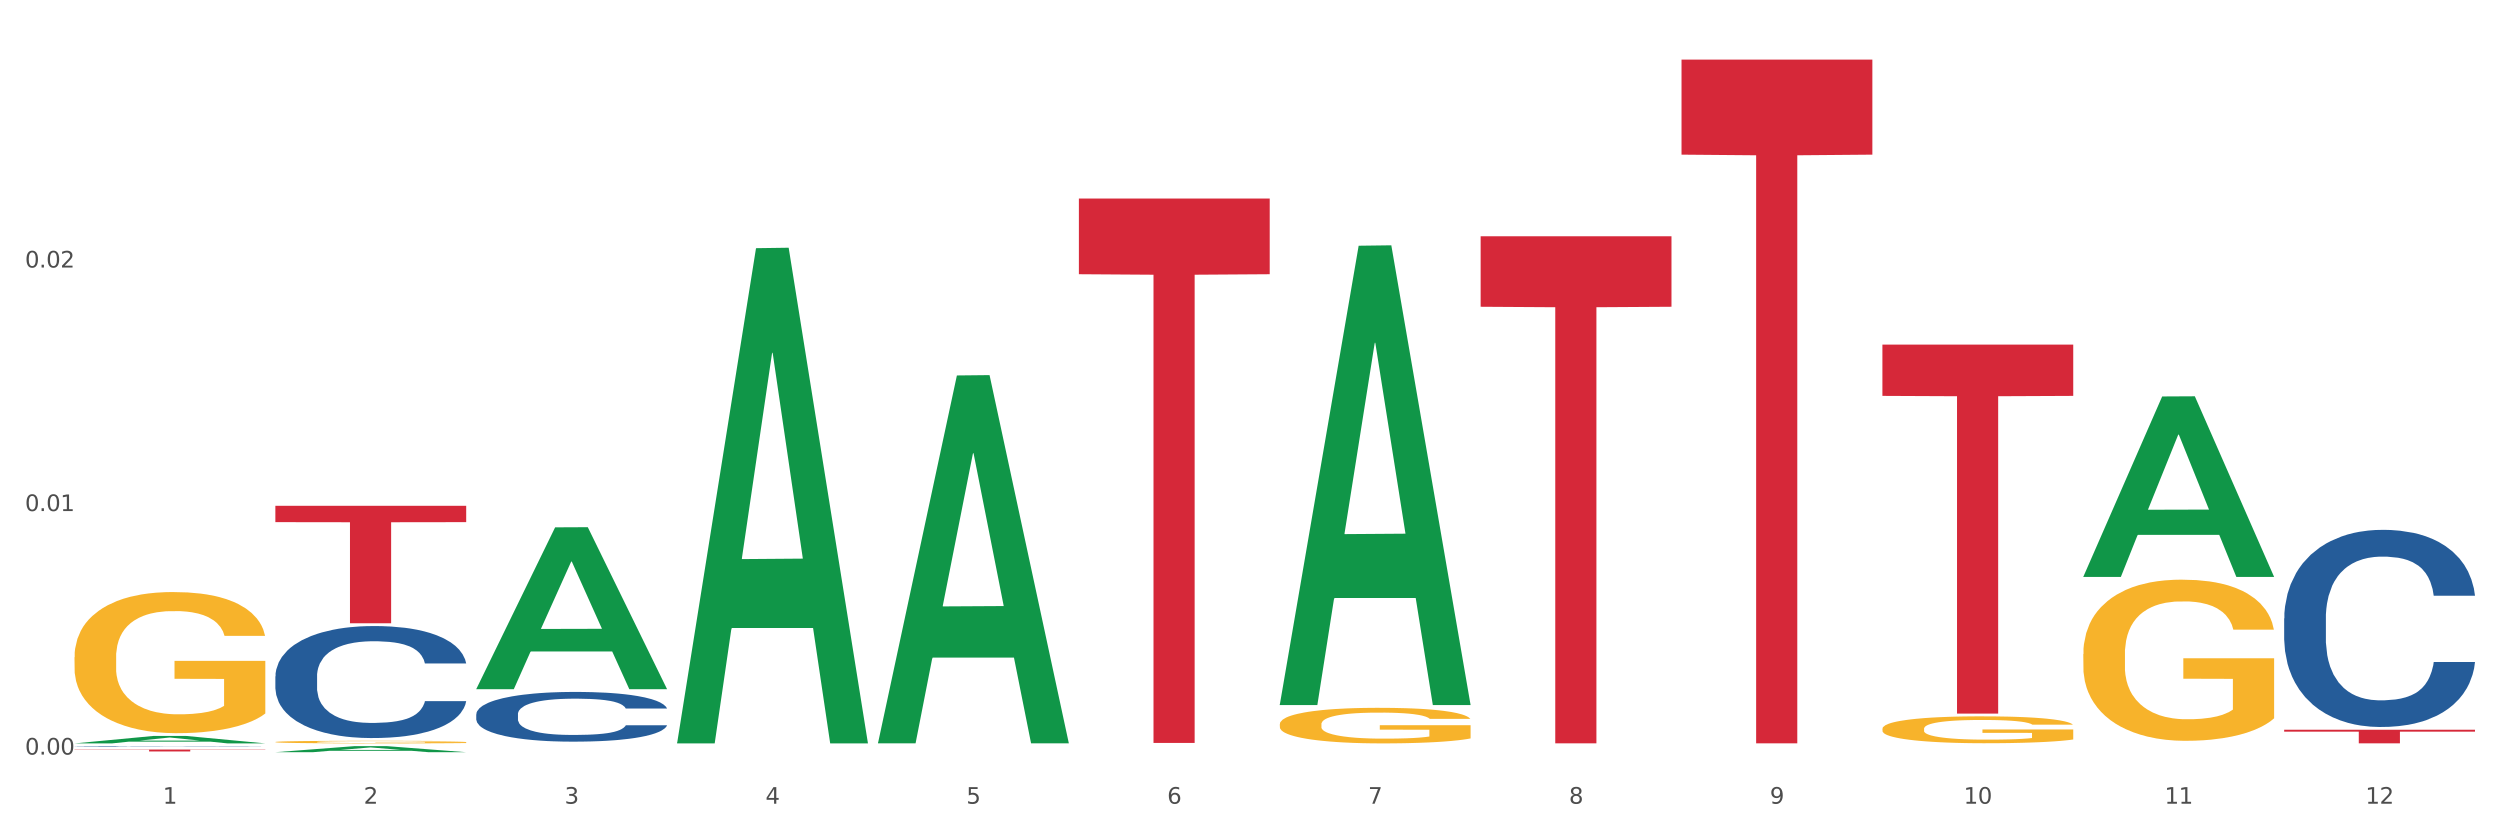 <?xml version="1.0" encoding="utf-8" standalone="no"?>
<!DOCTYPE svg PUBLIC "-//W3C//DTD SVG 1.1//EN"
  "http://www.w3.org/Graphics/SVG/1.1/DTD/svg11.dtd">
<svg xmlns:xlink="http://www.w3.org/1999/xlink" width="1080pt" height="360pt" viewBox="0 0 1080 360" xmlns="http://www.w3.org/2000/svg" version="1.1">
 <rect x="0" y="0" width="1080" height="360" fill="#333333" stroke="none"/>
 <defs>
  <style type="text/css">*{stroke-linejoin: round; stroke-linecap: butt}</style>
 </defs>
 <g id="figure_1">
  <g id="patch_1">
   <path d="M 0 360 
L 1080 360 
L 1080 0 
L 0 0 
z
" style="fill: #ffffff; stroke: #ffffff; stroke-linejoin: miter"/>
  </g>
  <g id="axes_1">
   <g id="matplotlib.axis_1">
    <g id="xtick_1">
     <g id="text_1">
      <!-- 1 -->
      <g style="fill: #4d4d4d" transform="translate(70.342 347.204) scale(0.096 -0.096)">
       <defs>
        <path id="DejaVuSans-31" d="M 794 531 
L 1825 531 
L 1825 4091 
L 703 3866 
L 703 4441 
L 1819 4666 
L 2450 4666 
L 2450 531 
L 3481 531 
L 3481 0 
L 794 0 
L 794 531 
z
" transform="scale(0.016)"/>
       </defs>
       <use xlink:href="#DejaVuSans-31"/>
      </g>
     </g>
    </g>
    <g id="xtick_2">
     <g id="text_2">
      <!-- 2 -->
      <g style="fill: #4d4d4d" transform="translate(157.122 347.204) scale(0.096 -0.096)">
       <defs>
        <path id="DejaVuSans-32" d="M 1228 531 
L 3431 531 
L 3431 0 
L 469 0 
L 469 531 
Q 828 903 1448 1529 
Q 2069 2156 2228 2338 
Q 2531 2678 2651 2914 
Q 2772 3150 2772 3378 
Q 2772 3750 2511 3984 
Q 2250 4219 1831 4219 
Q 1534 4219 1204 4116 
Q 875 4013 500 3803 
L 500 4441 
Q 881 4594 1212 4672 
Q 1544 4750 1819 4750 
Q 2544 4750 2975 4387 
Q 3406 4025 3406 3419 
Q 3406 3131 3298 2873 
Q 3191 2616 2906 2266 
Q 2828 2175 2409 1742 
Q 1991 1309 1228 531 
z
" transform="scale(0.016)"/>
       </defs>
       <use xlink:href="#DejaVuSans-32"/>
      </g>
     </g>
    </g>
    <g id="xtick_3">
     <g id="text_3">
      <!-- 3 -->
      <g style="fill: #4d4d4d" transform="translate(243.902 347.204) scale(0.096 -0.096)">
       <defs>
        <path id="DejaVuSans-33" d="M 2597 2516 
Q 3050 2419 3304 2112 
Q 3559 1806 3559 1356 
Q 3559 666 3084 287 
Q 2609 -91 1734 -91 
Q 1441 -91 1130 -33 
Q 819 25 488 141 
L 488 750 
Q 750 597 1062 519 
Q 1375 441 1716 441 
Q 2309 441 2620 675 
Q 2931 909 2931 1356 
Q 2931 1769 2642 2001 
Q 2353 2234 1838 2234 
L 1294 2234 
L 1294 2753 
L 1863 2753 
Q 2328 2753 2575 2939 
Q 2822 3125 2822 3475 
Q 2822 3834 2567 4026 
Q 2313 4219 1838 4219 
Q 1578 4219 1281 4162 
Q 984 4106 628 3988 
L 628 4550 
Q 988 4650 1302 4700 
Q 1616 4750 1894 4750 
Q 2613 4750 3031 4423 
Q 3450 4097 3450 3541 
Q 3450 3153 3228 2886 
Q 3006 2619 2597 2516 
z
" transform="scale(0.016)"/>
       </defs>
       <use xlink:href="#DejaVuSans-33"/>
      </g>
     </g>
    </g>
    <g id="xtick_4">
     <g id="text_4">
      <!-- 4 -->
      <g style="fill: #4d4d4d" transform="translate(330.683 347.204) scale(0.096 -0.096)">
       <defs>
        <path id="DejaVuSans-34" d="M 2419 4116 
L 825 1625 
L 2419 1625 
L 2419 4116 
z
M 2253 4666 
L 3047 4666 
L 3047 1625 
L 3713 1625 
L 3713 1100 
L 3047 1100 
L 3047 0 
L 2419 0 
L 2419 1100 
L 313 1100 
L 313 1709 
L 2253 4666 
z
" transform="scale(0.016)"/>
       </defs>
       <use xlink:href="#DejaVuSans-34"/>
      </g>
     </g>
    </g>
    <g id="xtick_5">
     <g id="text_5">
      <!-- 5 -->
      <g style="fill: #4d4d4d" transform="translate(417.463 347.204) scale(0.096 -0.096)">
       <defs>
        <path id="DejaVuSans-35" d="M 691 4666 
L 3169 4666 
L 3169 4134 
L 1269 4134 
L 1269 2991 
Q 1406 3038 1543 3061 
Q 1681 3084 1819 3084 
Q 2600 3084 3056 2656 
Q 3513 2228 3513 1497 
Q 3513 744 3044 326 
Q 2575 -91 1722 -91 
Q 1428 -91 1123 -41 
Q 819 9 494 109 
L 494 744 
Q 775 591 1075 516 
Q 1375 441 1709 441 
Q 2250 441 2565 725 
Q 2881 1009 2881 1497 
Q 2881 1984 2565 2268 
Q 2250 2553 1709 2553 
Q 1456 2553 1204 2497 
Q 953 2441 691 2322 
L 691 4666 
z
" transform="scale(0.016)"/>
       </defs>
       <use xlink:href="#DejaVuSans-35"/>
      </g>
     </g>
    </g>
    <g id="xtick_6">
     <g id="text_6">
      <!-- 6 -->
      <g style="fill: #4d4d4d" transform="translate(504.243 347.204) scale(0.096 -0.096)">
       <defs>
        <path id="DejaVuSans-36" d="M 2113 2584 
Q 1688 2584 1439 2293 
Q 1191 2003 1191 1497 
Q 1191 994 1439 701 
Q 1688 409 2113 409 
Q 2538 409 2786 701 
Q 3034 994 3034 1497 
Q 3034 2003 2786 2293 
Q 2538 2584 2113 2584 
z
M 3366 4563 
L 3366 3988 
Q 3128 4100 2886 4159 
Q 2644 4219 2406 4219 
Q 1781 4219 1451 3797 
Q 1122 3375 1075 2522 
Q 1259 2794 1537 2939 
Q 1816 3084 2150 3084 
Q 2853 3084 3261 2657 
Q 3669 2231 3669 1497 
Q 3669 778 3244 343 
Q 2819 -91 2113 -91 
Q 1303 -91 875 529 
Q 447 1150 447 2328 
Q 447 3434 972 4092 
Q 1497 4750 2381 4750 
Q 2619 4750 2861 4703 
Q 3103 4656 3366 4563 
z
" transform="scale(0.016)"/>
       </defs>
       <use xlink:href="#DejaVuSans-36"/>
      </g>
     </g>
    </g>
    <g id="xtick_7">
     <g id="text_7">
      <!-- 7 -->
      <g style="fill: #4d4d4d" transform="translate(591.024 347.204) scale(0.096 -0.096)">
       <defs>
        <path id="DejaVuSans-37" d="M 525 4666 
L 3525 4666 
L 3525 4397 
L 1831 0 
L 1172 0 
L 2766 4134 
L 525 4134 
L 525 4666 
z
" transform="scale(0.016)"/>
       </defs>
       <use xlink:href="#DejaVuSans-37"/>
      </g>
     </g>
    </g>
    <g id="xtick_8">
     <g id="text_8">
      <!-- 8 -->
      <g style="fill: #4d4d4d" transform="translate(677.804 347.204) scale(0.096 -0.096)">
       <defs>
        <path id="DejaVuSans-38" d="M 2034 2216 
Q 1584 2216 1326 1975 
Q 1069 1734 1069 1313 
Q 1069 891 1326 650 
Q 1584 409 2034 409 
Q 2484 409 2743 651 
Q 3003 894 3003 1313 
Q 3003 1734 2745 1975 
Q 2488 2216 2034 2216 
z
M 1403 2484 
Q 997 2584 770 2862 
Q 544 3141 544 3541 
Q 544 4100 942 4425 
Q 1341 4750 2034 4750 
Q 2731 4750 3128 4425 
Q 3525 4100 3525 3541 
Q 3525 3141 3298 2862 
Q 3072 2584 2669 2484 
Q 3125 2378 3379 2068 
Q 3634 1759 3634 1313 
Q 3634 634 3220 271 
Q 2806 -91 2034 -91 
Q 1263 -91 848 271 
Q 434 634 434 1313 
Q 434 1759 690 2068 
Q 947 2378 1403 2484 
z
M 1172 3481 
Q 1172 3119 1398 2916 
Q 1625 2713 2034 2713 
Q 2441 2713 2670 2916 
Q 2900 3119 2900 3481 
Q 2900 3844 2670 4047 
Q 2441 4250 2034 4250 
Q 1625 4250 1398 4047 
Q 1172 3844 1172 3481 
z
" transform="scale(0.016)"/>
       </defs>
       <use xlink:href="#DejaVuSans-38"/>
      </g>
     </g>
    </g>
    <g id="xtick_9">
     <g id="text_9">
      <!-- 9 -->
      <g style="fill: #4d4d4d" transform="translate(764.584 347.204) scale(0.096 -0.096)">
       <defs>
        <path id="DejaVuSans-39" d="M 703 97 
L 703 672 
Q 941 559 1184 500 
Q 1428 441 1663 441 
Q 2288 441 2617 861 
Q 2947 1281 2994 2138 
Q 2813 1869 2534 1725 
Q 2256 1581 1919 1581 
Q 1219 1581 811 2004 
Q 403 2428 403 3163 
Q 403 3881 828 4315 
Q 1253 4750 1959 4750 
Q 2769 4750 3195 4129 
Q 3622 3509 3622 2328 
Q 3622 1225 3098 567 
Q 2575 -91 1691 -91 
Q 1453 -91 1209 -44 
Q 966 3 703 97 
z
M 1959 2075 
Q 2384 2075 2632 2365 
Q 2881 2656 2881 3163 
Q 2881 3666 2632 3958 
Q 2384 4250 1959 4250 
Q 1534 4250 1286 3958 
Q 1038 3666 1038 3163 
Q 1038 2656 1286 2365 
Q 1534 2075 1959 2075 
z
" transform="scale(0.016)"/>
       </defs>
       <use xlink:href="#DejaVuSans-39"/>
      </g>
     </g>
    </g>
    <g id="xtick_10">
     <g id="text_10">
      <!-- 10 -->
      <g style="fill: #4d4d4d" transform="translate(848.311 347.204) scale(0.096 -0.096)">
       <defs>
        <path id="DejaVuSans-30" d="M 2034 4250 
Q 1547 4250 1301 3770 
Q 1056 3291 1056 2328 
Q 1056 1369 1301 889 
Q 1547 409 2034 409 
Q 2525 409 2770 889 
Q 3016 1369 3016 2328 
Q 3016 3291 2770 3770 
Q 2525 4250 2034 4250 
z
M 2034 4750 
Q 2819 4750 3233 4129 
Q 3647 3509 3647 2328 
Q 3647 1150 3233 529 
Q 2819 -91 2034 -91 
Q 1250 -91 836 529 
Q 422 1150 422 2328 
Q 422 3509 836 4129 
Q 1250 4750 2034 4750 
z
" transform="scale(0.016)"/>
       </defs>
       <use xlink:href="#DejaVuSans-31"/>
       <use xlink:href="#DejaVuSans-30" transform="translate(63.623 0)"/>
      </g>
     </g>
    </g>
    <g id="xtick_11">
     <g id="text_11">
      <!-- 11 -->
      <g style="fill: #4d4d4d" transform="translate(935.091 347.204) scale(0.096 -0.096)">
       <use xlink:href="#DejaVuSans-31"/>
       <use xlink:href="#DejaVuSans-31" transform="translate(63.623 0)"/>
      </g>
     </g>
    </g>
    <g id="xtick_12">
     <g id="text_12">
      <!-- 12 -->
      <g style="fill: #4d4d4d" transform="translate(1021.871 347.204) scale(0.096 -0.096)">
       <use xlink:href="#DejaVuSans-31"/>
       <use xlink:href="#DejaVuSans-32" transform="translate(63.623 0)"/>
      </g>
     </g>
    </g>
    <g id="xtick_13"/>
    <g id="xtick_14"/>
    <g id="xtick_15"/>
    <g id="xtick_16"/>
    <g id="xtick_17"/>
    <g id="xtick_18"/>
    <g id="xtick_19"/>
    <g id="xtick_20"/>
    <g id="xtick_21"/>
    <g id="xtick_22"/>
    <g id="xtick_23"/>
   </g>
   <g id="matplotlib.axis_2">
    <g id="ytick_1">
     <g id="text_13">
      <!-- 0.00 -->
      <g style="fill: #4d4d4d" transform="translate(10.8 325.981) scale(0.096 -0.096)">
       <defs>
        <path id="DejaVuSans-2e" d="M 684 794 
L 1344 794 
L 1344 0 
L 684 0 
L 684 794 
z
" transform="scale(0.016)"/>
       </defs>
       <use xlink:href="#DejaVuSans-30"/>
       <use xlink:href="#DejaVuSans-2e" transform="translate(63.623 0)"/>
       <use xlink:href="#DejaVuSans-30" transform="translate(95.41 0)"/>
       <use xlink:href="#DejaVuSans-30" transform="translate(159.033 0)"/>
      </g>
     </g>
    </g>
    <g id="ytick_2">
     <g id="text_14">
      <!-- 0.01 -->
      <g style="fill: #4d4d4d" transform="translate(10.8 220.777) scale(0.096 -0.096)">
       <use xlink:href="#DejaVuSans-30"/>
       <use xlink:href="#DejaVuSans-2e" transform="translate(63.623 0)"/>
       <use xlink:href="#DejaVuSans-30" transform="translate(95.41 0)"/>
       <use xlink:href="#DejaVuSans-31" transform="translate(159.033 0)"/>
      </g>
     </g>
    </g>
    <g id="ytick_3">
     <g id="text_15">
      <!-- 0.02 -->
      <g style="fill: #4d4d4d" transform="translate(10.8 115.574) scale(0.096 -0.096)">
       <use xlink:href="#DejaVuSans-30"/>
       <use xlink:href="#DejaVuSans-2e" transform="translate(63.623 0)"/>
       <use xlink:href="#DejaVuSans-30" transform="translate(95.41 0)"/>
       <use xlink:href="#DejaVuSans-32" transform="translate(159.033 0)"/>
      </g>
     </g>
    </g>
    <g id="ytick_4"/>
    <g id="ytick_5"/>
    <g id="ytick_6"/>
   </g>
   <g id="PolyCollection_1">
    <path d="M 32.175 321.141 
L 32.26 321.138 
L 66.256 317.928 
L 80.365 317.925 
L 114.616 321.147 
L 98.298 321.147 
L 90.904 320.397 
L 55.803 320.397 
L 55.548 320.409 
L 48.408 321.147 
L 32.175 321.147 
L 32.175 321.141 
L 60.222 319.949 
L 86.484 319.946 
L 73.481 318.612 
L 73.311 318.605 
L 73.141 318.615 
L 60.137 319.946 
L 60.222 319.949 
L 32.175 321.141 
z
" clip-path="url(#p3ef0dff7ce)" style="fill: #109648"/>
    <path d="M 205.736 308.567 
L 205.833 308.548 
L 205.833 307.998 
L 206.125 307.253 
L 207.197 305.879 
L 208.562 304.84 
L 210.9 303.623 
L 212.167 303.113 
L 213.824 302.544 
L 217.235 301.622 
L 221.133 300.837 
L 223.861 300.405 
L 225.907 300.131 
L 230.488 299.64 
L 233.119 299.424 
L 235.847 299.248 
L 238.186 299.13 
L 242.084 298.993 
L 245.202 298.934 
L 248.808 298.914 
L 251.829 298.934 
L 255.824 299.012 
L 261.671 299.248 
L 263.912 299.385 
L 266.933 299.621 
L 270.052 299.935 
L 272.585 300.248 
L 275.509 300.7 
L 278.53 301.288 
L 281.453 302.034 
L 283.499 302.721 
L 285.156 303.447 
L 286.618 304.329 
L 287.69 305.291 
L 288.177 306.095 
L 270.344 306.095 
L 269.857 305.369 
L 268.882 304.584 
L 267.908 304.055 
L 266.836 303.623 
L 265.179 303.133 
L 263.717 302.819 
L 261.281 302.446 
L 259.04 302.21 
L 257.188 302.073 
L 254.947 301.955 
L 250.172 301.838 
L 246.761 301.838 
L 244.618 301.877 
L 241.986 301.975 
L 239.745 302.112 
L 237.114 302.348 
L 235.068 302.603 
L 233.021 302.936 
L 231.852 303.172 
L 230.098 303.603 
L 228.928 303.957 
L 227.369 304.565 
L 226.492 304.997 
L 224.933 306.115 
L 224.251 306.939 
L 223.959 307.508 
L 223.764 308.136 
L 223.764 311.196 
L 224.348 312.57 
L 224.836 313.158 
L 225.615 313.826 
L 227.077 314.689 
L 229.221 315.532 
L 231.462 316.141 
L 233.314 316.513 
L 235.068 316.788 
L 236.822 317.004 
L 238.966 317.2 
L 240.72 317.318 
L 243.351 317.436 
L 246.469 317.494 
L 248.905 317.494 
L 253.875 317.396 
L 256.116 317.298 
L 258.26 317.161 
L 260.599 316.945 
L 262.451 316.71 
L 263.523 316.533 
L 265.277 316.16 
L 266.641 315.768 
L 267.81 315.317 
L 268.59 314.924 
L 269.467 314.336 
L 270.149 313.669 
L 270.344 313.315 
L 288.177 313.315 
L 287.787 314.022 
L 287.105 314.708 
L 285.741 315.631 
L 284.669 316.16 
L 283.012 316.808 
L 281.258 317.357 
L 278.822 317.965 
L 276.581 318.417 
L 274.242 318.809 
L 271.708 319.162 
L 267.128 319.653 
L 265.472 319.79 
L 261.963 320.025 
L 259.235 320.163 
L 255.239 320.3 
L 251.147 320.379 
L 246.859 320.398 
L 243.058 320.359 
L 238.868 320.241 
L 236.237 320.124 
L 233.314 319.947 
L 229.903 319.672 
L 226.687 319.339 
L 223.666 318.946 
L 220.84 318.495 
L 218.209 317.985 
L 214.798 317.141 
L 212.265 316.317 
L 210.413 315.552 
L 209.146 314.905 
L 207.88 314.081 
L 207.197 313.512 
L 206.125 312.138 
L 205.736 310.863 
L 205.736 308.567 
z
" clip-path="url(#p3ef0dff7ce)" style="fill: #255c99"/>
    <path d="M 986.759 267.159 
L 986.856 267.081 
L 986.856 264.903 
L 987.148 261.947 
L 988.22 256.502 
L 989.585 252.379 
L 991.923 247.556 
L 993.19 245.534 
L 994.847 243.278 
L 998.258 239.622 
L 1002.156 236.51 
L 1004.884 234.799 
L 1006.93 233.71 
L 1011.511 231.765 
L 1014.142 230.909 
L 1016.87 230.209 
L 1019.209 229.742 
L 1023.107 229.198 
L 1026.225 228.964 
L 1029.831 228.887 
L 1032.852 228.964 
L 1036.847 229.276 
L 1042.694 230.209 
L 1044.935 230.754 
L 1047.956 231.687 
L 1051.075 232.932 
L 1053.608 234.176 
L 1056.532 235.965 
L 1059.553 238.299 
L 1062.476 241.255 
L 1064.522 243.978 
L 1066.179 246.856 
L 1067.641 250.357 
L 1068.713 254.168 
L 1069.2 257.358 
L 1051.367 257.358 
L 1050.88 254.479 
L 1049.905 251.368 
L 1048.931 249.267 
L 1047.859 247.556 
L 1046.202 245.611 
L 1044.74 244.367 
L 1042.304 242.889 
L 1040.063 241.955 
L 1038.211 241.411 
L 1035.97 240.944 
L 1031.195 240.477 
L 1027.784 240.477 
L 1025.641 240.633 
L 1023.009 241.022 
L 1020.768 241.566 
L 1018.137 242.5 
L 1016.091 243.511 
L 1014.044 244.833 
L 1012.875 245.767 
L 1011.121 247.478 
L 1009.951 248.879 
L 1008.392 251.29 
L 1007.515 253.001 
L 1005.956 257.435 
L 1005.274 260.703 
L 1004.982 262.958 
L 1004.787 265.448 
L 1004.787 277.583 
L 1005.371 283.028 
L 1005.859 285.362 
L 1006.638 288.007 
L 1008.1 291.429 
L 1010.244 294.774 
L 1012.485 297.186 
L 1014.337 298.664 
L 1016.091 299.753 
L 1017.845 300.609 
L 1019.989 301.386 
L 1021.743 301.853 
L 1024.374 302.32 
L 1027.492 302.553 
L 1029.928 302.553 
L 1034.898 302.164 
L 1037.139 301.775 
L 1039.283 301.231 
L 1041.622 300.375 
L 1043.474 299.442 
L 1044.546 298.742 
L 1046.3 297.264 
L 1047.664 295.708 
L 1048.833 293.919 
L 1049.613 292.363 
L 1050.49 290.029 
L 1051.172 287.384 
L 1051.367 285.984 
L 1069.2 285.984 
L 1068.81 288.785 
L 1068.128 291.507 
L 1066.764 295.163 
L 1065.692 297.264 
L 1064.035 299.831 
L 1062.281 302.009 
L 1059.845 304.42 
L 1057.604 306.209 
L 1055.265 307.765 
L 1052.731 309.165 
L 1048.151 311.11 
L 1046.495 311.655 
L 1042.986 312.588 
L 1040.258 313.133 
L 1036.262 313.677 
L 1032.17 313.988 
L 1027.882 314.066 
L 1024.081 313.911 
L 1019.891 313.444 
L 1017.26 312.977 
L 1014.337 312.277 
L 1010.926 311.188 
L 1007.71 309.865 
L 1004.689 308.31 
L 1001.863 306.521 
L 999.232 304.498 
L 995.821 301.153 
L 993.288 297.886 
L 991.436 294.852 
L 990.169 292.285 
L 988.903 289.018 
L 988.22 286.762 
L 987.148 281.317 
L 986.759 276.26 
L 986.759 267.159 
z
" clip-path="url(#p3ef0dff7ce)" style="fill: #255c99"/>
    <path d="M 32.175 283.939 
L 32.272 283.884 
L 32.272 281.879 
L 32.467 280.153 
L 33.44 275.976 
L 34.9 272.524 
L 35.971 270.686 
L 37.042 269.183 
L 38.307 267.679 
L 39.864 266.12 
L 42.687 263.837 
L 44.439 262.667 
L 46.58 261.442 
L 50.474 259.66 
L 53.296 258.658 
L 56.216 257.823 
L 60.986 256.82 
L 64.1 256.375 
L 67.41 256.041 
L 71.4 255.818 
L 74.418 255.762 
L 81.036 255.929 
L 86.682 256.431 
L 89.407 256.82 
L 92.911 257.489 
L 94.76 257.934 
L 97.778 258.825 
L 100.892 259.994 
L 103.034 260.997 
L 106.246 262.89 
L 108.679 264.783 
L 110.918 267.122 
L 112.086 268.737 
L 112.962 270.241 
L 113.74 271.967 
L 114.519 274.696 
L 96.999 274.696 
L 96.318 272.747 
L 95.247 270.909 
L 93.69 269.127 
L 92.327 268.013 
L 89.991 266.621 
L 87.85 265.73 
L 85.611 265.062 
L 82.886 264.505 
L 80.744 264.227 
L 77.727 264.004 
L 71.79 264.06 
L 67.799 264.505 
L 65.074 265.062 
L 63.322 265.563 
L 61.764 266.12 
L 60.012 266.9 
L 57.968 268.069 
L 56.508 269.127 
L 55.048 270.463 
L 53.88 271.8 
L 52.81 273.359 
L 51.934 275.03 
L 51.252 276.756 
L 50.668 278.872 
L 50.182 282.38 
L 50.182 290.009 
L 50.376 291.735 
L 50.863 294.019 
L 51.447 295.745 
L 52.42 297.805 
L 53.296 299.197 
L 54.951 301.202 
L 56.8 302.873 
L 58.26 303.931 
L 59.72 304.822 
L 62.251 306.047 
L 65.074 307.049 
L 67.507 307.662 
L 70.816 308.218 
L 73.055 308.441 
L 75.002 308.553 
L 79.771 308.553 
L 83.178 308.386 
L 86.974 307.996 
L 89.894 307.495 
L 92.327 306.882 
L 95.052 305.88 
L 96.804 304.933 
L 96.804 293.295 
L 75.391 293.239 
L 75.391 285.499 
L 114.616 285.499 
L 114.616 308.218 
L 112.962 309.388 
L 111.112 310.446 
L 109.166 311.393 
L 106.246 312.562 
L 102.742 313.676 
L 99.627 314.455 
L 96.318 315.123 
L 92.424 315.736 
L 87.363 316.293 
L 84.248 316.516 
L 80.355 316.683 
L 75.78 316.738 
L 71.79 316.627 
L 67.896 316.349 
L 63.808 315.847 
L 59.818 315.123 
L 56.8 314.4 
L 53.783 313.509 
L 50.571 312.339 
L 48.04 311.225 
L 46.094 310.223 
L 43.952 308.942 
L 41.616 307.272 
L 39.864 305.768 
L 38.307 304.209 
L 36.652 302.204 
L 35.484 300.478 
L 34.316 298.306 
L 33.635 296.691 
L 32.856 294.186 
L 32.272 290.677 
L 32.175 283.939 
z
" clip-path="url(#p3ef0dff7ce)" style="fill: #f7b32b"/>
    <path d="M 118.955 320.544 
L 119.053 320.543 
L 119.053 320.506 
L 119.247 320.475 
L 120.221 320.398 
L 121.681 320.334 
L 122.751 320.301 
L 123.822 320.273 
L 125.087 320.245 
L 126.645 320.217 
L 129.467 320.175 
L 131.219 320.153 
L 133.361 320.131 
L 137.254 320.098 
L 140.077 320.079 
L 142.997 320.064 
L 147.766 320.046 
L 150.881 320.037 
L 154.19 320.031 
L 158.181 320.027 
L 161.198 320.026 
L 167.817 320.029 
L 173.462 320.038 
L 176.187 320.046 
L 179.691 320.058 
L 181.541 320.066 
L 184.558 320.082 
L 187.673 320.104 
L 189.814 320.122 
L 193.026 320.157 
L 195.459 320.192 
L 197.698 320.235 
L 198.866 320.265 
L 199.742 320.292 
L 200.521 320.324 
L 201.299 320.374 
L 183.779 320.374 
L 183.098 320.338 
L 182.027 320.305 
L 180.47 320.272 
L 179.107 320.251 
L 176.771 320.226 
L 174.63 320.209 
L 172.391 320.197 
L 169.666 320.187 
L 167.525 320.182 
L 164.507 320.178 
L 158.57 320.179 
L 154.579 320.187 
L 151.854 320.197 
L 150.102 320.206 
L 148.545 320.217 
L 146.793 320.231 
L 144.749 320.252 
L 143.289 320.272 
L 141.829 320.296 
L 140.661 320.321 
L 139.59 320.35 
L 138.714 320.38 
L 138.033 320.412 
L 137.449 320.451 
L 136.962 320.516 
L 136.962 320.656 
L 137.157 320.688 
L 137.643 320.729 
L 138.227 320.761 
L 139.201 320.799 
L 140.077 320.825 
L 141.731 320.862 
L 143.581 320.892 
L 145.041 320.912 
L 146.501 320.928 
L 149.031 320.951 
L 151.854 320.969 
L 154.287 320.98 
L 157.597 320.991 
L 159.835 320.995 
L 161.782 320.997 
L 166.551 320.997 
L 169.958 320.994 
L 173.754 320.986 
L 176.674 320.977 
L 179.107 320.966 
L 181.833 320.948 
L 183.585 320.93 
L 183.585 320.716 
L 162.171 320.715 
L 162.171 320.573 
L 201.397 320.573 
L 201.397 320.991 
L 199.742 321.012 
L 197.893 321.031 
L 195.946 321.049 
L 193.026 321.07 
L 189.522 321.091 
L 186.407 321.105 
L 183.098 321.117 
L 179.205 321.129 
L 174.143 321.139 
L 171.029 321.143 
L 167.135 321.146 
L 162.561 321.147 
L 158.57 321.145 
L 154.677 321.14 
L 150.589 321.131 
L 146.598 321.117 
L 143.581 321.104 
L 140.563 321.088 
L 137.351 321.066 
L 134.821 321.046 
L 132.874 321.027 
L 130.733 321.004 
L 128.397 320.973 
L 126.645 320.945 
L 125.087 320.917 
L 123.433 320.88 
L 122.265 320.848 
L 121.097 320.808 
L 120.415 320.779 
L 119.637 320.733 
L 119.053 320.668 
L 118.955 320.544 
z
" clip-path="url(#p3ef0dff7ce)" style="fill: #f7b32b"/>
    <path d="M 552.857 312.881 
L 552.954 312.867 
L 552.954 312.361 
L 553.149 311.926 
L 554.122 310.874 
L 555.582 310.003 
L 556.653 309.54 
L 557.724 309.161 
L 558.989 308.782 
L 560.546 308.389 
L 563.369 307.814 
L 565.121 307.519 
L 567.262 307.211 
L 571.156 306.761 
L 573.978 306.509 
L 576.898 306.298 
L 581.668 306.046 
L 584.782 305.933 
L 588.092 305.849 
L 592.082 305.793 
L 595.1 305.779 
L 601.718 305.821 
L 607.364 305.947 
L 610.089 306.046 
L 613.593 306.214 
L 615.442 306.326 
L 618.46 306.551 
L 621.574 306.846 
L 623.716 307.098 
L 626.928 307.575 
L 629.361 308.053 
L 631.6 308.642 
L 632.768 309.049 
L 633.644 309.428 
L 634.422 309.863 
L 635.201 310.551 
L 617.681 310.551 
L 617 310.06 
L 615.929 309.596 
L 614.372 309.147 
L 613.009 308.867 
L 610.673 308.516 
L 608.532 308.291 
L 606.293 308.123 
L 603.568 307.982 
L 601.426 307.912 
L 598.409 307.856 
L 592.472 307.87 
L 588.481 307.982 
L 585.756 308.123 
L 584.004 308.249 
L 582.446 308.389 
L 580.694 308.586 
L 578.65 308.881 
L 577.19 309.147 
L 575.73 309.484 
L 574.562 309.821 
L 573.492 310.214 
L 572.616 310.635 
L 571.934 311.07 
L 571.35 311.603 
L 570.864 312.488 
L 570.864 314.41 
L 571.058 314.845 
L 571.545 315.421 
L 572.129 315.856 
L 573.102 316.375 
L 573.978 316.726 
L 575.633 317.231 
L 577.482 317.652 
L 578.942 317.919 
L 580.402 318.144 
L 582.933 318.452 
L 585.756 318.705 
L 588.189 318.859 
L 591.498 319 
L 593.737 319.056 
L 595.684 319.084 
L 600.453 319.084 
L 603.86 319.042 
L 607.656 318.944 
L 610.576 318.817 
L 613.009 318.663 
L 615.734 318.41 
L 617.486 318.172 
L 617.486 315.238 
L 596.073 315.224 
L 596.073 313.274 
L 635.298 313.274 
L 635.298 319 
L 633.644 319.295 
L 631.794 319.561 
L 629.848 319.8 
L 626.928 320.095 
L 623.424 320.375 
L 620.309 320.572 
L 617 320.74 
L 613.106 320.895 
L 608.045 321.035 
L 604.93 321.091 
L 601.037 321.133 
L 596.462 321.147 
L 592.472 321.119 
L 588.578 321.049 
L 584.49 320.923 
L 580.5 320.74 
L 577.482 320.558 
L 574.465 320.333 
L 571.253 320.038 
L 568.722 319.758 
L 566.776 319.505 
L 564.634 319.182 
L 562.298 318.761 
L 560.546 318.382 
L 558.989 317.989 
L 557.334 317.484 
L 556.166 317.049 
L 554.998 316.502 
L 554.317 316.095 
L 553.538 315.463 
L 552.954 314.579 
L 552.857 312.881 
z
" clip-path="url(#p3ef0dff7ce)" style="fill: #f7b32b"/>
    <path d="M 813.198 314.83 
L 813.295 314.82 
L 813.295 314.438 
L 813.49 314.109 
L 814.463 313.313 
L 815.923 312.655 
L 816.994 312.305 
L 818.065 312.019 
L 819.33 311.733 
L 820.887 311.435 
L 823.71 311 
L 825.462 310.778 
L 827.603 310.544 
L 831.497 310.205 
L 834.319 310.014 
L 837.239 309.855 
L 842.009 309.664 
L 845.123 309.579 
L 848.433 309.515 
L 852.423 309.473 
L 855.441 309.462 
L 862.059 309.494 
L 867.705 309.589 
L 870.43 309.664 
L 873.934 309.791 
L 875.783 309.876 
L 878.801 310.046 
L 881.915 310.268 
L 884.057 310.459 
L 887.269 310.82 
L 889.702 311.181 
L 891.941 311.626 
L 893.109 311.934 
L 893.985 312.221 
L 894.763 312.549 
L 895.542 313.069 
L 878.022 313.069 
L 877.341 312.698 
L 876.27 312.348 
L 874.713 312.008 
L 873.35 311.796 
L 871.014 311.531 
L 868.873 311.361 
L 866.634 311.234 
L 863.909 311.128 
L 861.767 311.075 
L 858.75 311.032 
L 852.813 311.043 
L 848.822 311.128 
L 846.097 311.234 
L 844.345 311.329 
L 842.787 311.435 
L 841.035 311.584 
L 838.991 311.807 
L 837.531 312.008 
L 836.071 312.263 
L 834.903 312.518 
L 833.833 312.815 
L 832.957 313.133 
L 832.275 313.462 
L 831.691 313.865 
L 831.205 314.533 
L 831.205 315.987 
L 831.399 316.316 
L 831.886 316.751 
L 832.47 317.079 
L 833.443 317.472 
L 834.319 317.737 
L 835.974 318.119 
L 837.823 318.437 
L 839.283 318.639 
L 840.743 318.809 
L 843.274 319.042 
L 846.097 319.233 
L 848.53 319.35 
L 851.839 319.456 
L 854.078 319.498 
L 856.025 319.52 
L 860.794 319.52 
L 864.201 319.488 
L 867.997 319.413 
L 870.917 319.318 
L 873.35 319.201 
L 876.075 319.01 
L 877.827 318.83 
L 877.827 316.613 
L 856.414 316.602 
L 856.414 315.127 
L 895.639 315.127 
L 895.639 319.456 
L 893.985 319.679 
L 892.135 319.88 
L 890.189 320.061 
L 887.269 320.283 
L 883.765 320.496 
L 880.65 320.644 
L 877.341 320.771 
L 873.447 320.888 
L 868.386 320.994 
L 865.271 321.037 
L 861.378 321.068 
L 856.803 321.079 
L 852.813 321.058 
L 848.919 321.005 
L 844.831 320.909 
L 840.841 320.771 
L 837.823 320.633 
L 834.806 320.464 
L 831.594 320.241 
L 829.063 320.029 
L 827.117 319.838 
L 824.975 319.594 
L 822.639 319.276 
L 820.887 318.989 
L 819.33 318.692 
L 817.675 318.31 
L 816.507 317.981 
L 815.339 317.567 
L 814.658 317.26 
L 813.879 316.782 
L 813.295 316.114 
L 813.198 314.83 
z
" clip-path="url(#p3ef0dff7ce)" style="fill: #f7b32b"/>
    <path d="M 899.978 282.584 
L 900.076 282.521 
L 900.076 280.232 
L 900.27 278.26 
L 901.244 273.491 
L 902.704 269.549 
L 903.774 267.45 
L 904.845 265.734 
L 906.11 264.017 
L 907.668 262.236 
L 910.49 259.629 
L 912.242 258.294 
L 914.384 256.895 
L 918.277 254.86 
L 921.1 253.715 
L 924.02 252.762 
L 928.789 251.617 
L 931.904 251.108 
L 935.213 250.727 
L 939.204 250.472 
L 942.221 250.409 
L 948.84 250.6 
L 954.485 251.172 
L 957.21 251.617 
L 960.714 252.38 
L 962.564 252.889 
L 965.581 253.906 
L 968.696 255.242 
L 970.837 256.386 
L 974.049 258.548 
L 976.482 260.71 
L 978.721 263.381 
L 979.889 265.225 
L 980.765 266.942 
L 981.544 268.913 
L 982.322 272.029 
L 964.802 272.029 
L 964.121 269.803 
L 963.05 267.705 
L 961.493 265.67 
L 960.13 264.398 
L 957.794 262.809 
L 955.653 261.791 
L 953.414 261.028 
L 950.689 260.392 
L 948.548 260.074 
L 945.53 259.82 
L 939.593 259.883 
L 935.602 260.392 
L 932.877 261.028 
L 931.125 261.6 
L 929.568 262.236 
L 927.816 263.126 
L 925.772 264.462 
L 924.312 265.67 
L 922.852 267.196 
L 921.684 268.722 
L 920.613 270.503 
L 919.737 272.41 
L 919.056 274.382 
L 918.472 276.798 
L 917.985 280.804 
L 917.985 289.516 
L 918.18 291.487 
L 918.666 294.094 
L 919.25 296.065 
L 920.224 298.418 
L 921.1 300.008 
L 922.754 302.297 
L 924.604 304.204 
L 926.064 305.413 
L 927.524 306.43 
L 930.054 307.829 
L 932.877 308.974 
L 935.31 309.673 
L 938.62 310.309 
L 940.858 310.563 
L 942.805 310.69 
L 947.574 310.69 
L 950.981 310.5 
L 954.777 310.055 
L 957.697 309.482 
L 960.13 308.783 
L 962.856 307.638 
L 964.608 306.557 
L 964.608 293.267 
L 943.194 293.204 
L 943.194 284.365 
L 982.42 284.365 
L 982.42 310.309 
L 980.765 311.644 
L 978.916 312.852 
L 976.969 313.933 
L 974.049 315.269 
L 970.545 316.541 
L 967.43 317.431 
L 964.121 318.194 
L 960.228 318.893 
L 955.166 319.529 
L 952.052 319.784 
L 948.158 319.974 
L 943.584 320.038 
L 939.593 319.911 
L 935.7 319.593 
L 931.612 319.02 
L 927.621 318.194 
L 924.604 317.367 
L 921.586 316.35 
L 918.374 315.014 
L 915.844 313.743 
L 913.897 312.598 
L 911.756 311.136 
L 909.42 309.228 
L 907.668 307.511 
L 906.11 305.731 
L 904.456 303.441 
L 903.288 301.47 
L 902.12 298.99 
L 901.438 297.146 
L 900.66 294.285 
L 900.076 290.279 
L 899.978 282.584 
z
" clip-path="url(#p3ef0dff7ce)" style="fill: #f7b32b"/>
    <path d="M 32.175 323.799 
L 114.616 323.799 
L 114.616 323.913 
L 82.187 323.914 
L 82.187 324.619 
L 64.409 324.619 
L 64.409 323.914 
L 32.175 323.913 
L 32.175 323.8 
L 32.175 323.799 
z
" clip-path="url(#p3ef0dff7ce)" style="fill: #d62839"/>
    <path d="M 118.955 218.51 
L 201.397 218.51 
L 201.397 225.563 
L 168.967 225.611 
L 168.967 269.264 
L 151.189 269.264 
L 151.189 225.611 
L 118.955 225.563 
L 118.955 218.558 
L 118.955 218.51 
z
" clip-path="url(#p3ef0dff7ce)" style="fill: #d62839"/>
    <path d="M 466.077 85.781 
L 548.518 85.781 
L 548.518 118.461 
L 516.088 118.682 
L 516.088 320.949 
L 498.311 320.949 
L 498.311 118.682 
L 466.077 118.461 
L 466.077 86.001 
L 466.077 85.781 
z
" clip-path="url(#p3ef0dff7ce)" style="fill: #d62839"/>
    <path d="M 639.637 102.08 
L 722.079 102.08 
L 722.079 132.52 
L 689.649 132.725 
L 689.649 321.121 
L 671.872 321.121 
L 671.872 132.725 
L 639.637 132.52 
L 639.637 102.286 
L 639.637 102.08 
z
" clip-path="url(#p3ef0dff7ce)" style="fill: #d62839"/>
    <path d="M 726.418 25.759 
L 808.859 25.759 
L 808.859 66.806 
L 776.429 67.084 
L 776.429 321.129 
L 758.652 321.129 
L 758.652 67.084 
L 726.418 66.806 
L 726.418 26.037 
L 726.418 25.759 
z
" clip-path="url(#p3ef0dff7ce)" style="fill: #d62839"/>
    <path d="M 813.198 148.868 
L 895.639 148.868 
L 895.639 171.021 
L 863.21 171.17 
L 863.21 308.276 
L 845.432 308.276 
L 845.432 171.17 
L 813.198 171.021 
L 813.198 149.018 
L 813.198 148.868 
z
" clip-path="url(#p3ef0dff7ce)" style="fill: #d62839"/>
    <path d="M 986.759 315.252 
L 1069.2 315.252 
L 1069.2 316.069 
L 1036.77 316.075 
L 1036.77 321.131 
L 1018.993 321.131 
L 1018.993 316.075 
L 986.759 316.069 
L 986.759 315.258 
L 986.759 315.252 
z
" clip-path="url(#p3ef0dff7ce)" style="fill: #d62839"/>
    <path d="M 118.955 292.192 
L 119.053 292.148 
L 119.053 290.911 
L 119.345 289.231 
L 120.417 286.138 
L 121.781 283.796 
L 124.12 281.056 
L 125.387 279.907 
L 127.044 278.625 
L 130.454 276.548 
L 134.352 274.781 
L 137.081 273.808 
L 139.127 273.19 
L 143.707 272.085 
L 146.338 271.599 
L 149.067 271.201 
L 151.406 270.936 
L 155.304 270.627 
L 158.422 270.494 
L 162.028 270.45 
L 165.048 270.494 
L 169.044 270.671 
L 174.891 271.201 
L 177.132 271.51 
L 180.153 272.041 
L 183.271 272.748 
L 185.805 273.455 
L 188.728 274.471 
L 191.749 275.797 
L 194.673 277.476 
L 196.719 279.023 
L 198.376 280.658 
L 199.837 282.647 
L 200.909 284.812 
L 201.397 286.624 
L 183.564 286.624 
L 183.076 284.989 
L 182.102 283.221 
L 181.127 282.028 
L 180.055 281.056 
L 178.399 279.951 
L 176.937 279.244 
L 174.501 278.404 
L 172.26 277.874 
L 170.408 277.565 
L 168.167 277.3 
L 163.392 277.034 
L 159.981 277.034 
L 157.837 277.123 
L 155.206 277.344 
L 152.965 277.653 
L 150.334 278.183 
L 148.287 278.758 
L 146.241 279.509 
L 145.071 280.039 
L 143.317 281.012 
L 142.148 281.807 
L 140.589 283.177 
L 139.712 284.149 
L 138.153 286.668 
L 137.471 288.524 
L 137.178 289.806 
L 136.983 291.22 
L 136.983 298.114 
L 137.568 301.207 
L 138.055 302.533 
L 138.835 304.036 
L 140.297 305.98 
L 142.44 307.88 
L 144.682 309.25 
L 146.533 310.09 
L 148.287 310.709 
L 150.041 311.195 
L 152.185 311.637 
L 153.939 311.902 
L 156.57 312.167 
L 159.689 312.299 
L 162.125 312.299 
L 167.095 312.079 
L 169.336 311.858 
L 171.48 311.548 
L 173.819 311.062 
L 175.67 310.532 
L 176.742 310.134 
L 178.496 309.294 
L 179.861 308.411 
L 181.03 307.394 
L 181.81 306.51 
L 182.687 305.185 
L 183.369 303.682 
L 183.564 302.887 
L 201.397 302.887 
L 201.007 304.478 
L 200.325 306.024 
L 198.96 308.101 
L 197.889 309.294 
L 196.232 310.753 
L 194.478 311.99 
L 192.042 313.36 
L 189.8 314.376 
L 187.462 315.26 
L 184.928 316.056 
L 180.348 317.161 
L 178.691 317.47 
L 175.183 318 
L 172.454 318.31 
L 168.459 318.619 
L 164.366 318.796 
L 160.079 318.84 
L 156.278 318.751 
L 152.088 318.486 
L 149.457 318.221 
L 146.533 317.823 
L 143.123 317.205 
L 139.907 316.453 
L 136.886 315.57 
L 134.06 314.553 
L 131.429 313.404 
L 128.018 311.504 
L 125.484 309.648 
L 123.633 307.924 
L 122.366 306.466 
L 121.099 304.61 
L 120.417 303.329 
L 119.345 300.235 
L 118.955 297.363 
L 118.955 292.192 
z
" clip-path="url(#p3ef0dff7ce)" style="fill: #255c99"/>
    <path d="M 32.175 322.459 
L 32.272 322.459 
L 32.272 322.452 
L 32.565 322.442 
L 33.637 322.424 
L 35.001 322.411 
L 37.34 322.395 
L 38.607 322.388 
L 40.263 322.381 
L 43.674 322.369 
L 47.572 322.358 
L 50.3 322.353 
L 52.347 322.349 
L 56.927 322.343 
L 59.558 322.34 
L 62.287 322.338 
L 64.625 322.336 
L 68.523 322.334 
L 71.642 322.334 
L 75.247 322.333 
L 78.268 322.334 
L 82.263 322.335 
L 88.11 322.338 
L 90.352 322.34 
L 93.373 322.343 
L 96.491 322.347 
L 99.025 322.351 
L 101.948 322.357 
L 104.969 322.364 
L 107.892 322.374 
L 109.939 322.383 
L 111.595 322.392 
L 113.057 322.404 
L 114.129 322.416 
L 114.616 322.427 
L 96.783 322.427 
L 96.296 322.417 
L 95.322 322.407 
L 94.347 322.4 
L 93.275 322.395 
L 91.619 322.388 
L 90.157 322.384 
L 87.721 322.379 
L 85.479 322.376 
L 83.628 322.375 
L 81.386 322.373 
L 76.611 322.371 
L 73.201 322.371 
L 71.057 322.372 
L 68.426 322.373 
L 66.184 322.375 
L 63.553 322.378 
L 61.507 322.381 
L 59.461 322.386 
L 58.291 322.389 
L 56.537 322.394 
L 55.368 322.399 
L 53.809 322.407 
L 52.932 322.413 
L 51.372 322.427 
L 50.69 322.438 
L 50.398 322.445 
L 50.203 322.453 
L 50.203 322.493 
L 50.788 322.511 
L 51.275 322.519 
L 52.054 322.527 
L 53.516 322.539 
L 55.66 322.55 
L 57.901 322.557 
L 59.753 322.562 
L 61.507 322.566 
L 63.261 322.569 
L 65.405 322.571 
L 67.159 322.573 
L 69.79 322.574 
L 72.908 322.575 
L 75.345 322.575 
L 80.314 322.574 
L 82.556 322.572 
L 84.7 322.571 
L 87.038 322.568 
L 88.89 322.565 
L 89.962 322.563 
L 91.716 322.558 
L 93.08 322.553 
L 94.25 322.547 
L 95.029 322.542 
L 95.906 322.534 
L 96.588 322.525 
L 96.783 322.521 
L 114.616 322.521 
L 114.227 322.53 
L 113.544 322.539 
L 112.18 322.551 
L 111.108 322.558 
L 109.452 322.566 
L 107.697 322.573 
L 105.261 322.581 
L 103.02 322.587 
L 100.681 322.592 
L 98.148 322.597 
L 93.567 322.603 
L 91.911 322.605 
L 88.403 322.608 
L 85.674 322.61 
L 81.679 322.612 
L 77.586 322.613 
L 73.298 322.613 
L 69.498 322.612 
L 65.307 322.611 
L 62.676 322.609 
L 59.753 322.607 
L 56.342 322.603 
L 53.126 322.599 
L 50.105 322.594 
L 47.279 322.588 
L 44.648 322.581 
L 41.238 322.57 
L 38.704 322.56 
L 36.853 322.55 
L 35.586 322.541 
L 34.319 322.531 
L 33.637 322.523 
L 32.565 322.505 
L 32.175 322.489 
L 32.175 322.459 
z
" clip-path="url(#p3ef0dff7ce)" style="fill: #255c99"/>
    <path d="M 118.955 324.945 
L 119.04 324.942 
L 153.037 322.336 
L 167.145 322.333 
L 201.397 324.95 
L 185.078 324.95 
L 177.684 324.34 
L 142.583 324.34 
L 142.328 324.35 
L 135.189 324.95 
L 118.955 324.95 
L 118.955 324.945 
L 147.002 323.977 
L 173.265 323.974 
L 160.261 322.891 
L 160.091 322.886 
L 159.921 322.894 
L 146.917 323.974 
L 147.002 323.977 
L 118.955 324.945 
z
" clip-path="url(#p3ef0dff7ce)" style="fill: #109648"/>
    <path d="M 205.736 297.597 
L 205.821 297.531 
L 239.817 227.81 
L 253.926 227.745 
L 288.177 297.728 
L 271.859 297.728 
L 264.464 281.431 
L 229.363 281.431 
L 229.108 281.694 
L 221.969 297.728 
L 205.736 297.728 
L 205.736 297.597 
L 233.783 271.706 
L 260.045 271.64 
L 247.041 242.661 
L 246.871 242.53 
L 246.701 242.727 
L 233.698 271.64 
L 233.783 271.706 
L 205.736 297.597 
z
" clip-path="url(#p3ef0dff7ce)" style="fill: #109648"/>
    <path d="M 899.978 249.076 
L 900.063 249.003 
L 934.06 171.269 
L 948.168 171.195 
L 982.42 249.223 
L 966.101 249.223 
L 958.707 231.053 
L 923.606 231.053 
L 923.351 231.346 
L 916.212 249.223 
L 899.978 249.223 
L 899.978 249.076 
L 928.025 220.21 
L 954.288 220.136 
L 941.284 187.826 
L 941.114 187.68 
L 940.944 187.9 
L 927.94 220.136 
L 928.025 220.21 
L 899.978 249.076 
z
" clip-path="url(#p3ef0dff7ce)" style="fill: #109648"/>
    <path d="M 552.857 304.22 
L 552.942 304.033 
L 586.938 106.155 
L 601.047 105.969 
L 635.298 304.593 
L 618.98 304.593 
L 611.586 258.34 
L 576.485 258.34 
L 576.23 259.086 
L 569.09 304.593 
L 552.857 304.593 
L 552.857 304.22 
L 580.904 230.738 
L 607.166 230.552 
L 594.163 148.304 
L 593.993 147.931 
L 593.823 148.491 
L 580.819 230.552 
L 580.904 230.738 
L 552.857 304.22 
z
" clip-path="url(#p3ef0dff7ce)" style="fill: #109648"/>
    <path d="M 379.296 320.811 
L 379.381 320.662 
L 413.378 162.195 
L 427.486 162.046 
L 461.738 321.11 
L 445.419 321.11 
L 438.025 284.07 
L 402.924 284.07 
L 402.669 284.667 
L 395.53 321.11 
L 379.296 321.11 
L 379.296 320.811 
L 407.343 261.965 
L 433.606 261.816 
L 420.602 195.95 
L 420.432 195.651 
L 420.262 196.099 
L 407.258 261.816 
L 407.343 261.965 
L 379.296 320.811 
z
" clip-path="url(#p3ef0dff7ce)" style="fill: #109648"/>
    <path d="M 292.516 320.745 
L 292.601 320.544 
L 326.597 107.216 
L 340.706 107.015 
L 374.957 321.147 
L 358.639 321.147 
L 351.245 271.284 
L 316.144 271.284 
L 315.889 272.088 
L 308.749 321.147 
L 292.516 321.147 
L 292.516 320.745 
L 320.563 241.526 
L 346.825 241.325 
L 333.822 152.656 
L 333.652 152.254 
L 333.482 152.857 
L 320.478 241.325 
L 320.563 241.526 
L 292.516 320.745 
z
" clip-path="url(#p3ef0dff7ce)" style="fill: #109648"/>
   </g>
  </g>
 </g>
 <defs>
  <clipPath id="p3ef0dff7ce">
   <rect x="32.175" y="10.8" width="1037.025" height="329.109"/>
  </clipPath>
 </defs>
</svg>
